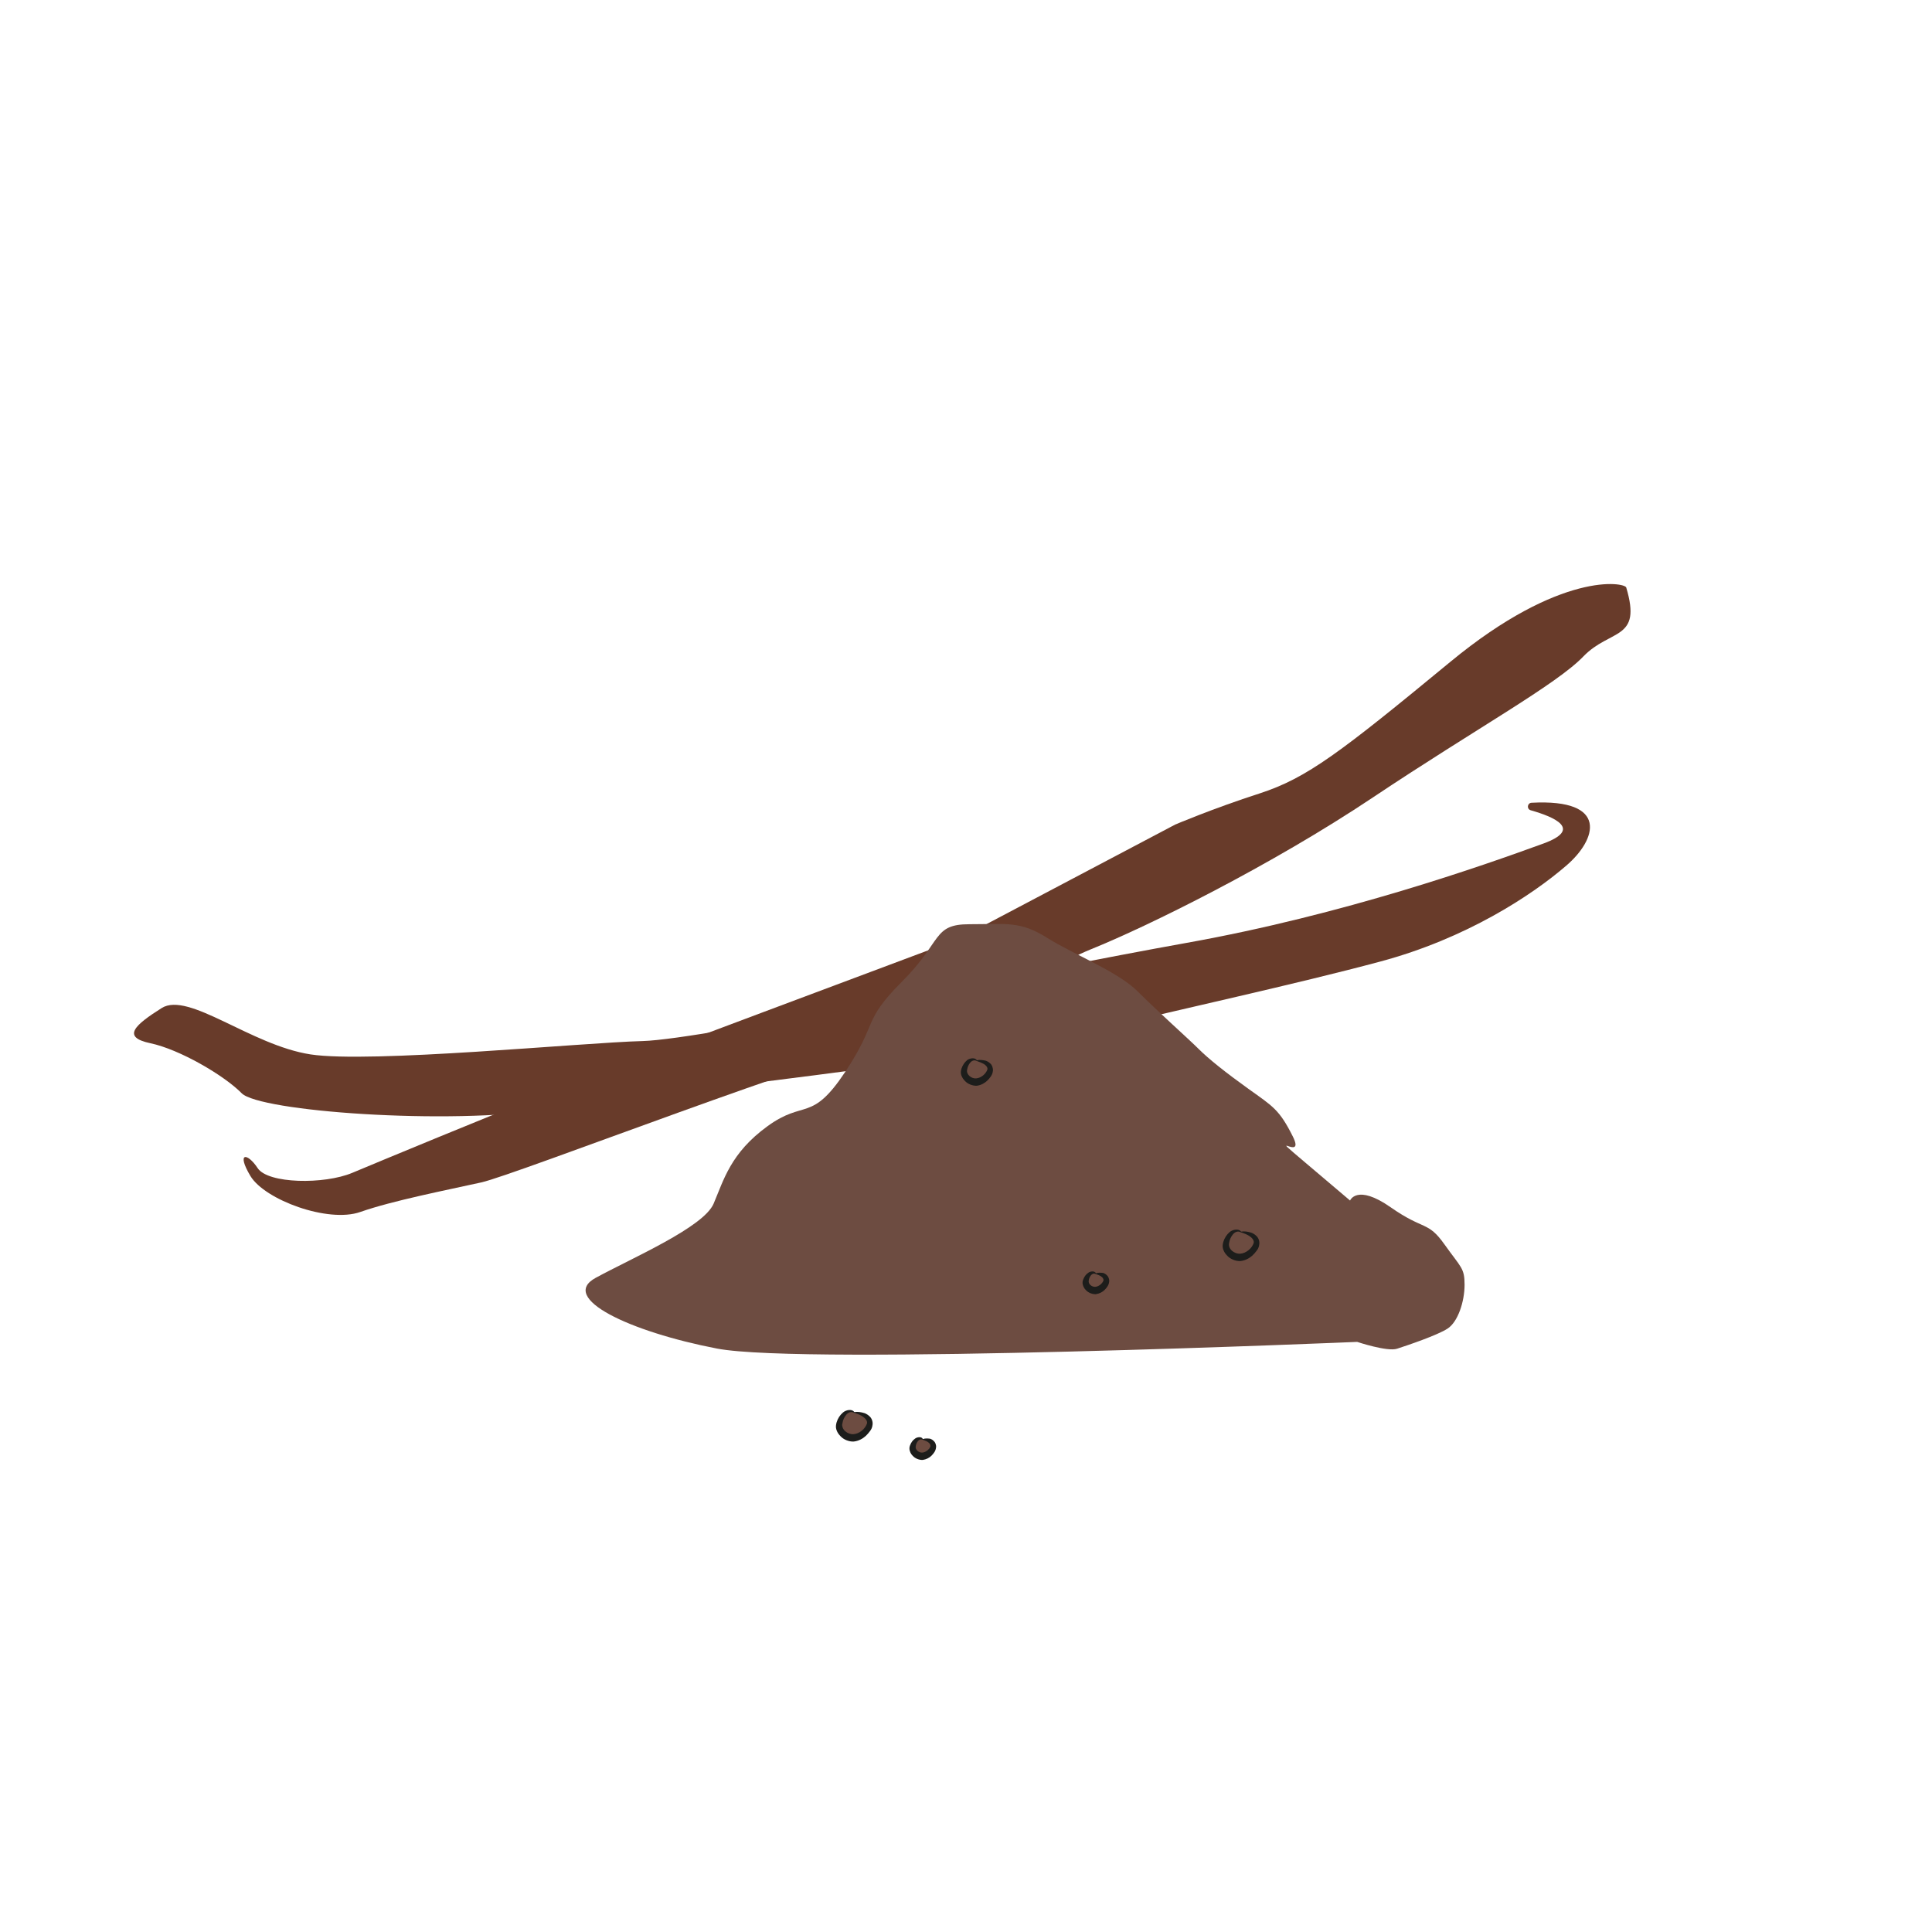 <?xml version="1.0" encoding="utf-8"?>
<!-- Generator: Adobe Illustrator 25.1.0, SVG Export Plug-In . SVG Version: 6.00 Build 0)  -->
<svg version="1.1" xmlns="http://www.w3.org/2000/svg" xmlns:xlink="http://www.w3.org/1999/xlink" x="0px" y="0px"
	 viewBox="0 0 141.73 141.73" style="enable-background:new 0 0 141.73 141.73;" xml:space="preserve">
<style type="text/css">
	.st0{display:none;}
	.st1{display:inline;fill:#FFFFFF;stroke:#26231E;stroke-width:0.5;stroke-miterlimit:10;}
	.st2{fill:#510717;}
	.st3{fill:#F29F33;}
	.st4{fill:#1D1D1B;}
	.st5{fill:none;stroke:#000000;stroke-width:1.11;stroke-linecap:round;stroke-linejoin:round;stroke-miterlimit:10;}
	.st6{fill:#FFFFFF;}
	.st7{fill:#FFFFFF;stroke:#1D1D1B;stroke-width:1.159;stroke-miterlimit:10;}
	.st8{fill:none;stroke:#1D1D1B;stroke-width:1.166;stroke-miterlimit:10;}
	.st9{fill:#020202;}
	.st10{fill:none;}
	.st11{fill:#F4E5C9;}
	.st12{fill:#C15017;}
	.st13{fill:#F6CA8E;}
	.st14{fill:#683B2A;}
	.st15{fill:#CC8334;}
	.st16{fill:none;stroke:#1D1D1B;stroke-width:1.113;stroke-miterlimit:10;}
	.st17{fill:none;stroke:#000000;stroke-width:1.057;stroke-linecap:round;stroke-linejoin:round;stroke-miterlimit:10;}
	.st18{fill:#931A63;}
	.st19{fill:#FFFFFF;stroke:#1D1D1B;stroke-width:0.702;stroke-miterlimit:10;}
	.st20{fill:none;stroke:#1D1D1B;stroke-width:0.702;stroke-miterlimit:10;}
	.st21{fill:none;stroke:#1D1D1B;stroke-width:0.35;stroke-miterlimit:10;}
	.st22{fill:#F4E99D;}
	.st23{fill:#3E8633;}
	.st24{fill:none;stroke:#26231E;stroke-width:0.987;stroke-miterlimit:10;}
	.st25{fill:#12110C;}
	.st26{fill:#CA1517;}
	.st27{fill:#DBBA91;}
	.st28{fill:#FFFFFF;stroke:#1D1D1B;stroke-width:1.355;stroke-miterlimit:10;}
	.st29{fill:#6D4C41;}
	.st30{fill:none;stroke:#1C1C1C;stroke-width:2;stroke-linecap:round;stroke-miterlimit:10;}
	.st31{fill:none;stroke:#1C1C1C;stroke-width:1.998;stroke-linecap:round;stroke-miterlimit:10;}
	.st32{fill:#1C1C1C;}
	.st33{fill:none;stroke:#1C1C1C;stroke-width:1.691;stroke-linecap:round;stroke-miterlimit:10;}
	.st34{fill:none;stroke:#1C1C1C;stroke-width:1.84;stroke-linecap:round;stroke-miterlimit:10;}
	.st35{fill:none;stroke:#1C1C1C;stroke-width:1.908;stroke-linecap:round;stroke-miterlimit:10;}
	.st36{fill:#F4CC7A;}
	.st37{fill:none;stroke:#1D1D1B;stroke-width:0.558;stroke-miterlimit:10;}
	.st38{fill:#6CAE31;}
	.st39{fill:#B8D16D;}
	.st40{fill:#EABA42;}
	.st41{fill:#486C24;}
	.st42{fill:none;stroke:#1D1D1B;stroke-width:1.693;stroke-linecap:round;stroke-miterlimit:10;}
	.st43{fill:none;stroke:#E8BD36;stroke-width:2.439;stroke-linecap:round;stroke-miterlimit:10;}
	.st44{fill:none;stroke:#E8BD36;stroke-width:2.737;stroke-linecap:round;stroke-miterlimit:10;}
</style>
<g id="pastille" class="st0">
	<circle class="st1" cx="70.73" cy="70.92" r="69.61"/>
</g>
<g id="illustration_couleur">
	<g>
		<g>
			<path class="st14" d="M119.3,43.1c-0.11-0.38-4.8-1.23-12.89,5.44s-10.52,8.53-13.99,9.66c-3.47,1.12-6.21,2.29-6.21,2.29
				l-15.94,8.41c0,0-27.58,10.32-30.9,11.61c-3.33,1.29-11.48,4.67-13.53,5.53s-6.18,0.81-6.94-0.35c-0.76-1.15-1.58-1.18-0.53,0.58
				c1.05,1.75,5.7,3.47,8.06,2.64c2.36-0.83,6.36-1.61,8.88-2.17c2.52-0.56,25.7-9.6,30.71-10.4c5.01-0.8,9.87-5.03,14.03-6.71
				c4.16-1.68,13.15-6.11,20.68-11.14s13.43-8.26,15.42-10.33C118.14,46.1,120.47,47.01,119.3,43.1z"/>
			<path class="st14" d="M112.35,58.89c-0.31,0.02-0.37,0.46-0.06,0.55c1.73,0.49,3.84,1.39,0.91,2.45
				c-4.39,1.6-14.59,5.21-26.16,7.28s-35.39,7.08-39.89,7.2s-20,1.65-24.37,0.98c-4.37-0.67-8.95-4.64-10.92-3.4
				c-1.96,1.24-2.97,2.13-0.83,2.58s5.4,2.35,6.7,3.67c1.29,1.32,15.01,2.36,22.81,1.17s30.69-3.62,38.5-5.51s15.9-3.63,22.21-5.32
				s11.11-4.85,13.63-7.02C117.15,61.59,118.06,58.58,112.35,58.89z"/>
		</g>
	</g>
	<g>
		<path class="st29" d="M99.56,98.44c0,0-40.54,1.73-46.96,0.49c-6.43-1.24-11.62-3.71-8.9-5.19c2.72-1.48,7.91-3.71,8.65-5.44
			c0.74-1.73,1.24-3.71,3.95-5.68c2.72-1.98,3.21-0.25,5.68-3.95c2.47-3.71,1.24-3.71,4.2-6.67c2.97-2.97,2.22-4.2,4.94-4.2
			s3.71-0.25,5.68,0.99c1.98,1.24,5.19,2.47,6.67,3.95c1.48,1.48,3.71,3.46,4.45,4.2c0.74,0.74,1.98,1.73,3.71,2.97
			c1.73,1.24,2.22,1.48,3.21,3.46c0.99,1.98-2.22-0.74,0.99,1.98c3.21,2.72,3.21,2.72,3.21,2.72s0.49-1.24,2.97,0.49
			c2.47,1.73,2.72,0.99,3.95,2.72s1.48,1.73,1.48,2.97s-0.49,2.72-1.24,3.21c-0.74,0.49-2.97,1.24-3.71,1.48
			C101.78,99.18,99.56,98.44,99.56,98.44z"/>
		<g>
			<path class="st29" d="M62.66,103.61c0,0,1.33,0.33,0.91,1c-0.42,0.66-1.25,0.94-1.74,0.25
				C61.53,104.45,62.08,103.28,62.66,103.61z"/>
			<path class="st4" d="M62.67,103.59c0.25-0.04,0.5,0,0.76,0.08c0.13,0.05,0.26,0.13,0.38,0.25c0.13,0.12,0.23,0.36,0.2,0.59
				c-0.02,0.24-0.12,0.39-0.2,0.49c-0.09,0.12-0.18,0.23-0.3,0.34c-0.22,0.2-0.52,0.37-0.88,0.41c-0.36,0.02-0.75-0.15-0.97-0.39
				c-0.11-0.12-0.21-0.22-0.3-0.47c-0.07-0.21-0.03-0.38,0.01-0.54c0.09-0.3,0.25-0.54,0.47-0.73
				C62.07,103.42,62.51,103.34,62.67,103.59z M62.65,103.64c-0.21-0.12-0.44-0.02-0.58,0.16c-0.14,0.17-0.24,0.39-0.27,0.61
				c-0.11,0.46,0.39,0.83,0.81,0.8c0.43-0.03,0.85-0.38,0.99-0.78c0.05-0.21-0.14-0.4-0.32-0.52
				C63.09,103.79,62.87,103.7,62.65,103.64z"/>
		</g>
		<g>
			<path class="st29" d="M67.69,105.59c0,0,0.82,0.2,0.56,0.61c-0.26,0.41-0.77,0.58-1.07,0.15C67,106.11,67.33,105.39,67.69,105.59
				z"/>
			<path class="st4" d="M67.7,105.57c0.16-0.06,0.33-0.05,0.52-0.03c0.09,0.03,0.18,0.07,0.28,0.17c0.1,0.08,0.19,0.28,0.17,0.46
				c-0.02,0.19-0.09,0.31-0.14,0.38c-0.06,0.08-0.12,0.17-0.2,0.24c-0.15,0.15-0.37,0.27-0.64,0.31c-0.28,0.01-0.57-0.12-0.73-0.3
				c-0.08-0.09-0.15-0.15-0.22-0.37c-0.05-0.17-0.02-0.29,0.02-0.4c0.08-0.21,0.19-0.37,0.36-0.49
				C67.28,105.41,67.62,105.37,67.7,105.57z M67.68,105.62c-0.27-0.13-0.47,0.23-0.5,0.47c-0.06,0.27,0.24,0.49,0.48,0.47
				c0.25-0.02,0.51-0.23,0.6-0.46C68.28,105.83,67.93,105.7,67.68,105.62z"/>
		</g>
		<g>
			<path class="st29" d="M71.65,77.81c0,0,1.1,0.27,0.76,0.82c-0.34,0.55-1.03,0.78-1.44,0.21C70.72,78.5,71.17,77.53,71.65,77.81z"
				/>
			<path class="st4" d="M71.66,77.78c0.21-0.05,0.42-0.02,0.65,0.03c0.11,0.04,0.23,0.1,0.34,0.21c0.12,0.1,0.21,0.33,0.19,0.53
				c-0.02,0.22-0.11,0.35-0.17,0.44c-0.07,0.1-0.15,0.2-0.25,0.29c-0.19,0.18-0.45,0.33-0.77,0.37c-0.32,0.01-0.67-0.14-0.86-0.35
				c-0.1-0.11-0.18-0.19-0.27-0.42c-0.06-0.2-0.03-0.34,0.01-0.48c0.09-0.26,0.22-0.46,0.42-0.63
				C71.14,77.62,71.54,77.56,71.66,77.78z M71.64,77.83c-0.17-0.1-0.36-0.01-0.47,0.13c-0.12,0.14-0.19,0.32-0.22,0.5
				c-0.09,0.37,0.32,0.68,0.66,0.65c0.35-0.03,0.7-0.31,0.82-0.64c0.05-0.17-0.11-0.33-0.26-0.42C72,77.96,71.83,77.89,71.64,77.83z
				"/>
		</g>
		<g>
			<path class="st29" d="M91.03,90.38c0,0,1.33,0.33,0.91,1c-0.42,0.66-1.25,0.94-1.74,0.25C89.91,91.21,90.45,90.04,91.03,90.38z"
				/>
			<path class="st4" d="M91.04,90.35c0.25-0.04,0.5,0,0.76,0.08c0.13,0.05,0.26,0.13,0.38,0.25c0.13,0.12,0.23,0.36,0.2,0.59
				c-0.02,0.24-0.12,0.39-0.2,0.49c-0.09,0.12-0.18,0.23-0.3,0.34c-0.22,0.2-0.52,0.37-0.88,0.41c-0.36,0.02-0.75-0.15-0.97-0.39
				c-0.11-0.12-0.21-0.22-0.3-0.47c-0.07-0.21-0.03-0.38,0.01-0.54c0.09-0.3,0.25-0.54,0.47-0.73
				C90.44,90.19,90.88,90.11,91.04,90.35z M91.02,90.4c-0.21-0.12-0.44-0.02-0.58,0.16c-0.14,0.17-0.24,0.39-0.27,0.61
				c-0.11,0.46,0.39,0.83,0.81,0.8c0.43-0.03,0.85-0.38,0.99-0.78c0.05-0.21-0.14-0.4-0.32-0.52C91.46,90.55,91.25,90.47,91.02,90.4
				z"/>
		</g>
		<g>
			<path class="st29" d="M80.39,93.43c0,0,0.82,0.2,0.56,0.61c-0.26,0.41-0.77,0.58-1.07,0.15C79.69,93.95,80.03,93.23,80.39,93.43z
				"/>
			<path class="st4" d="M80.4,93.41c0.16-0.06,0.33-0.05,0.52-0.03c0.09,0.03,0.18,0.07,0.28,0.17c0.1,0.08,0.19,0.28,0.17,0.46
				c-0.02,0.19-0.09,0.31-0.14,0.38c-0.06,0.08-0.12,0.17-0.2,0.24c-0.15,0.15-0.37,0.27-0.64,0.31c-0.28,0.01-0.57-0.12-0.73-0.3
				c-0.08-0.09-0.15-0.15-0.22-0.37c-0.05-0.17-0.02-0.29,0.02-0.4c0.08-0.21,0.19-0.37,0.36-0.49
				C79.98,93.25,80.31,93.21,80.4,93.41z M80.37,93.46c-0.27-0.13-0.47,0.23-0.5,0.47c-0.06,0.27,0.24,0.49,0.48,0.47
				c0.25-0.02,0.51-0.23,0.6-0.46C80.98,93.67,80.62,93.54,80.37,93.46z"/>
		</g>
	</g>
</g>
</svg>
